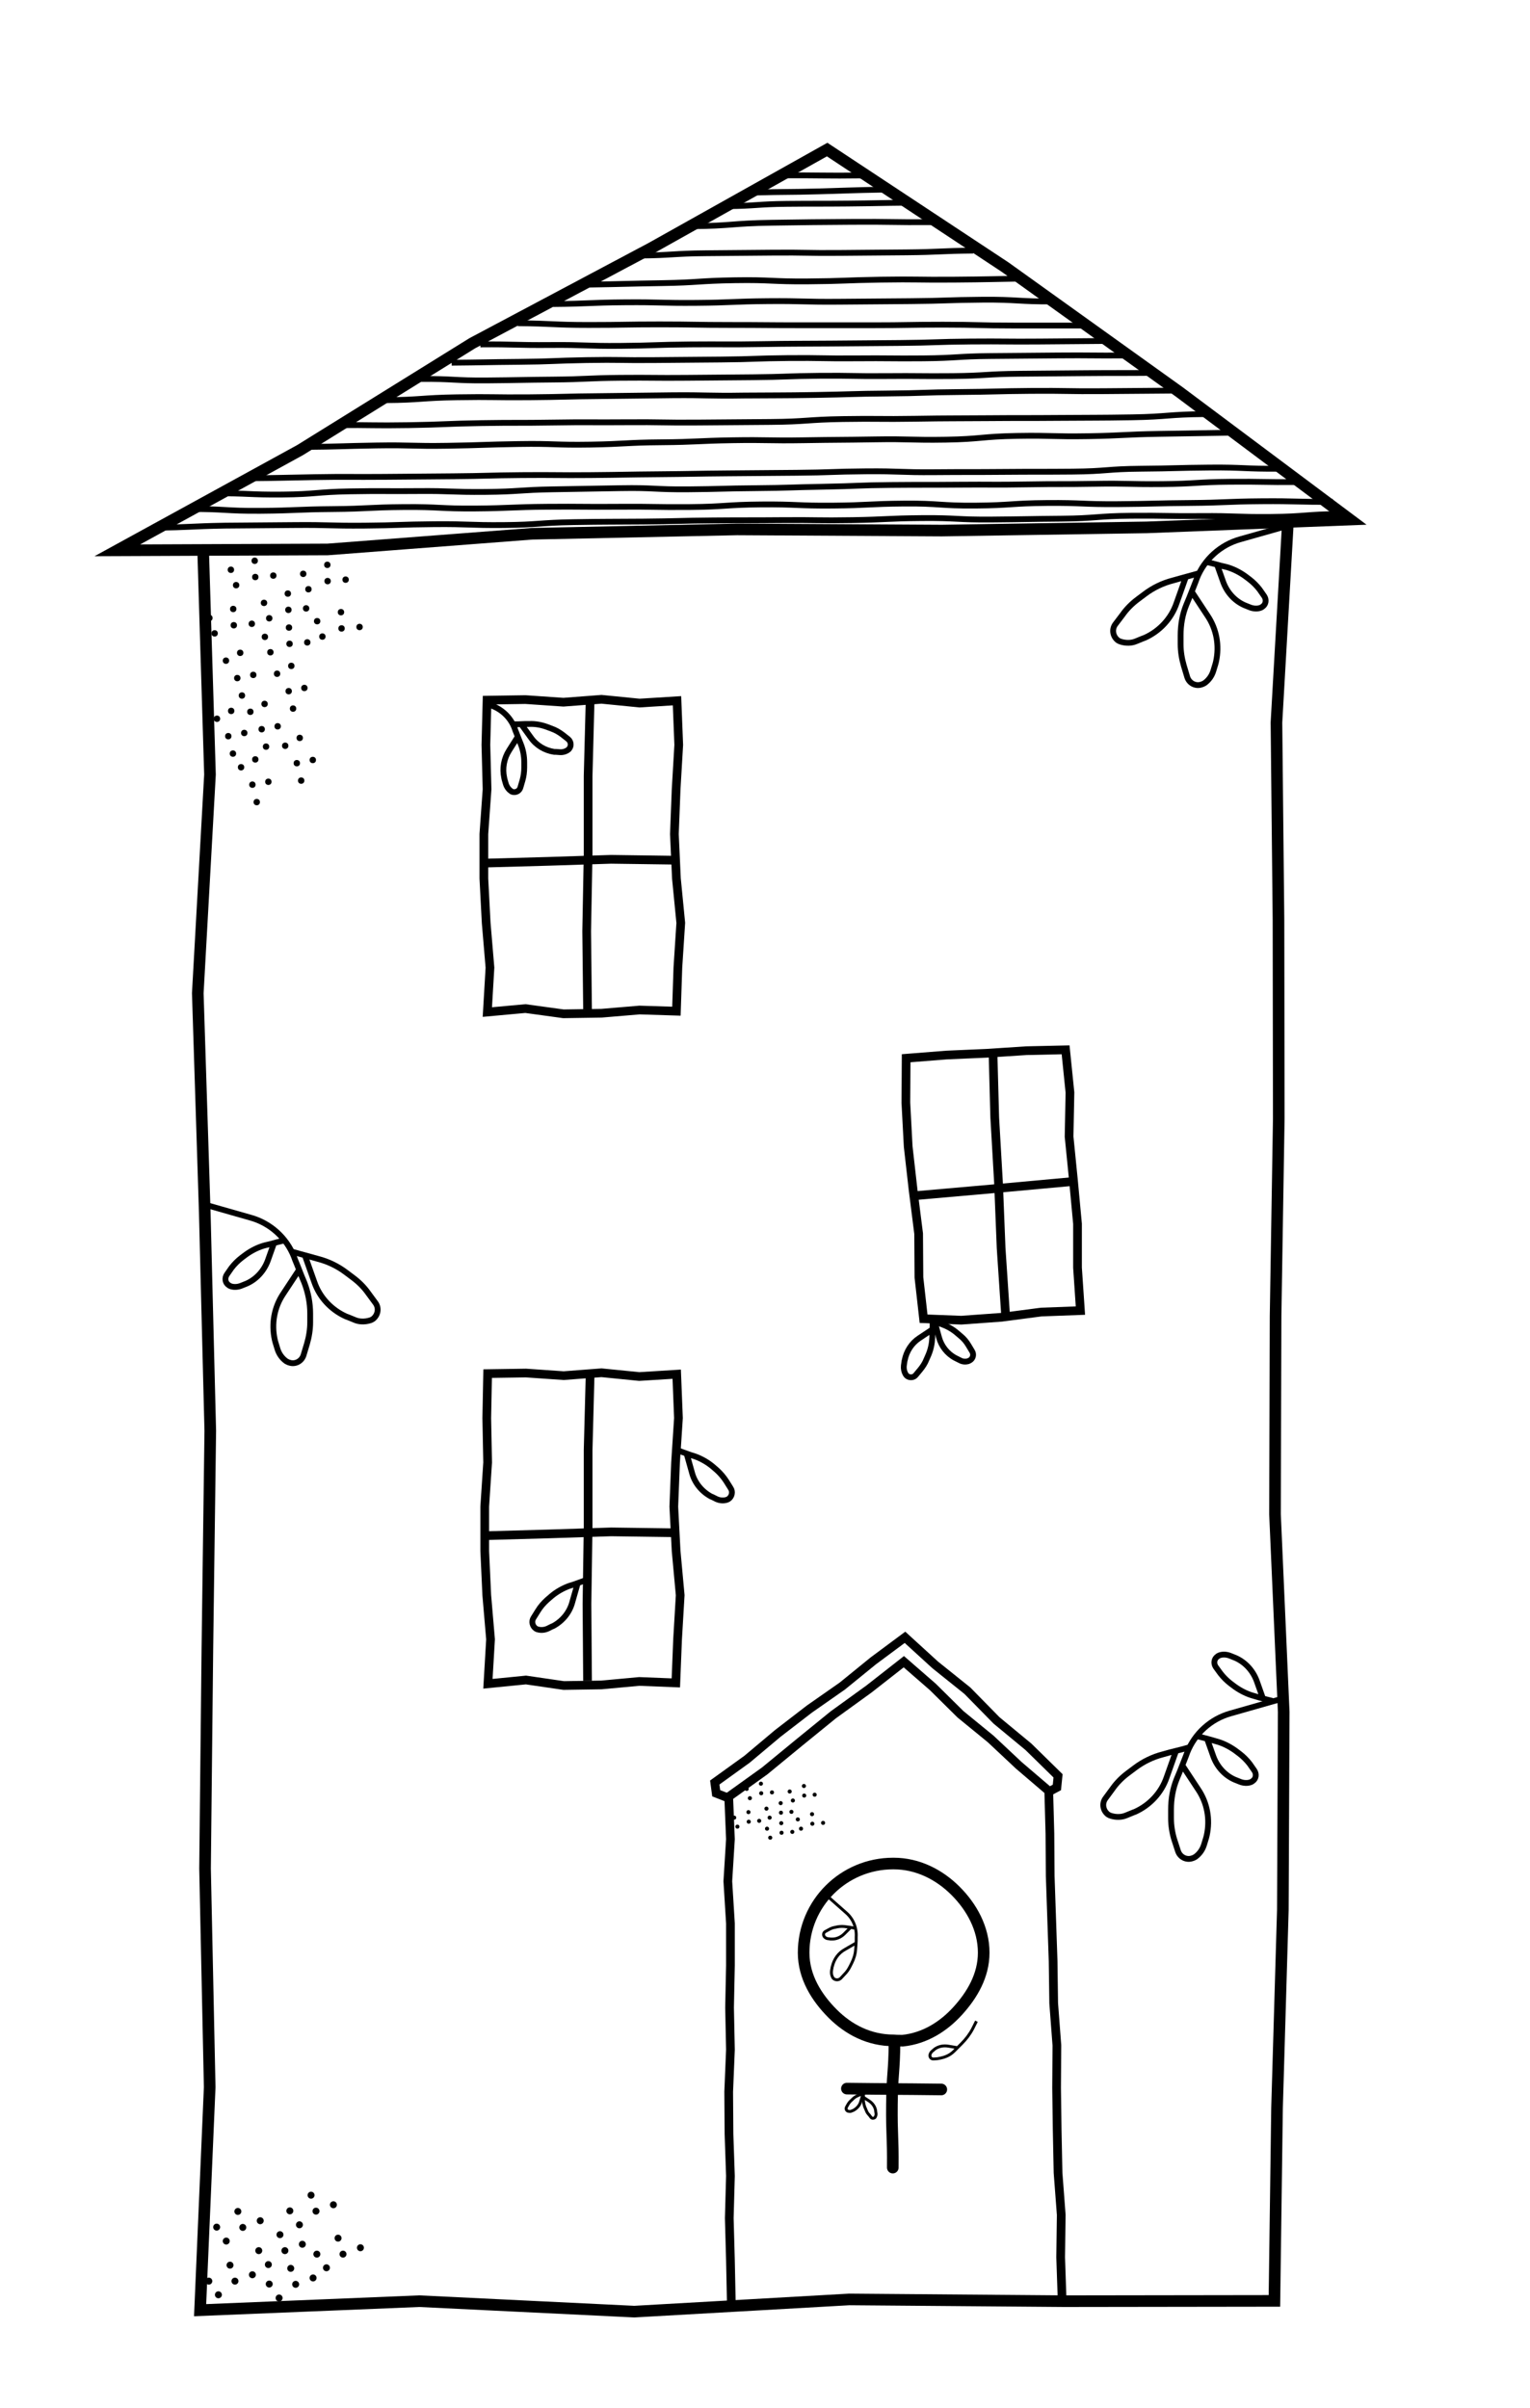 <?xml version="1.0" encoding="UTF-8"?>
<!-- Generator: Adobe Illustrator 26.3.1, SVG Export Plug-In . SVG Version: 6.00 Build 0)  -->
<svg xmlns="http://www.w3.org/2000/svg" xmlns:xlink="http://www.w3.org/1999/xlink" version="1.1" id="Ebene_1" x="0px" y="0px" width="526.8px" height="829.2px" viewBox="0 0 526.8 829.2" style="enable-background:new 0 0 526.8 829.2;" xml:space="preserve">
<style type="text/css">
	.st0{fill:none;stroke:#000000;stroke-width:4;stroke-miterlimit:10;}
	.st1{fill:none;stroke:#000000;stroke-width:2;stroke-miterlimit:10;}
	.st2{fill:none;stroke:#000000;stroke-width:3;stroke-miterlimit:10;}
	.st3{fill:none;stroke:#000000;stroke-width:4;stroke-linecap:round;stroke-linejoin:round;}
	.st4{fill:none;stroke:#000000;stroke-miterlimit:10;}
</style>
<g id="Ebene_2_00000080918443285178322050000016890621913811716485_">
	<polyline class="st0" points="443.4,180.6 439.5,248.8 440.2,316.9 440.3,385.1 439.2,453.2 439,521.4 442,589.5 441.7,657.7    439.7,725.9 438.8,792.3 366.4,792.4 292.4,791.8 218.4,796 144.4,792.4 68.9,795.5 72.2,718.7 70.6,643.4 71.4,568 72.4,492.7    70.5,417.4 68.1,342 72.3,266.7 70,191.3  "></polyline>
	<polygon class="st0" points="40.4,189.5 112.8,189.2 183.2,183.8 253.8,182.3 324.3,182.7 394.8,181.6 464.8,178.9 406.1,135    346.1,92 284.8,51.5 224.3,85.4 162.6,118.2 103.3,155  "></polygon>
	<path class="st1" d="M298.1,60.4c-15.1,0.2-15.1-0.1-30.2,0"></path>
	<path class="st1" d="M238.1,77v0.9c13.8-0.1,13.8-1,27.6-1.2c13.8-0.2,13.8-0.2,27.6-0.3s13.8,0.2,27.6,0.1"></path>
	<path class="st1" d="M353.4,95.9c-12.5,0.2-12.5,0.3-25.1,0.4s-12.5-0.2-25.1,0s-12.5,0.5-25.1,0.6s-12.5-0.6-25.1-0.4   s-12.5,0.8-25.1,1S215.5,97.8,203,98"></path>
	<path class="st1" d="M382.3,117.4c-12.1,0.1-12.1,0.1-24.1,0.2s-12.1-0.1-24.1,0S322,118,310,118.1s-12.1,0.1-24.1,0.2   s-12.1,0-24.1,0.2s-12.1,0-24.1,0.1s-12.1,0.4-24.1,0.5s-12.1-0.4-24.1-0.3s-12.1-0.3-24.1-0.2"></path>
	<path class="st1" d="M373.5,112.1c-12.2,0-12.2,0-24.4,0s-12.2-0.3-24.4-0.3s-12.2,0.2-24.4,0.2s-12.2,0-24.4,0s-12.2-0.1-24.4-0.1   s-12.2-0.2-24.4-0.2s-12.2,0.2-24.4,0.2s-12.2-0.5-24.4-0.6"></path>
	<path class="st1" d="M132.7,137.6c0,0.1,0,0.1,0,0.2c12.3-0.1,12.3-0.8,24.7-1s12.3,0.1,24.7,0s12.3-0.3,24.7-0.4l24.7-0.3   c12.3-0.1,12.4,0.3,24.7,0.1c12.3-0.1,12.3,0,24.7-0.2s12.3-0.4,24.7-0.5s12.3-0.4,24.7-0.5s12.4-0.3,24.7-0.4s12.4,0.2,24.7,0.1   s12.3-0.1,24.7-0.2"></path>
	<path class="st1" d="M423.7,149l-24.5,0.4c-12.3,0.2-12.3,0.6-24.5,0.8s-12.3-0.3-24.5-0.1s-12.3,1.1-24.5,1.3s-12.3-0.3-24.5-0.1   s-12.3,0.1-24.5,0.3s-12.3-0.2-24.5,0s-12.3,0.6-24.5,0.7s-12.3,0.6-24.5,0.8s-12.3-0.4-24.6-0.2s-12.3,0.4-24.5,0.6   s-12.3-0.3-24.6-0.1s-12.3,0.4-24.5,0.5"></path>
	<path class="st1" d="M446.7,166c-11.7,0.1-11.7-0.2-23.3-0.1s-11.6,0.7-23.3,0.8s-11.7-0.3-23.3-0.1s-11.6,0-23.3,0.2   s-11.7,0-23.3,0.1s-11.7,0-23.3,0.1s-11.7,0.4-23.3,0.6s-11.6,0.4-23.3,0.5s-11.6,0.3-23.3,0.4s-11.7-0.6-23.3-0.4   s-11.6,0.2-23.3,0.4s-11.6,0.8-23.3,0.9s-11.7-0.4-23.3-0.3s-11.7-0.1-23.3,0.1s-11.7,1-23.3,1.1s-11.7-0.5-23.3-0.4"></path>
	<path class="st1" d="M53.5,181.7c12-0.1,12-0.5,24-0.7l24-0.2c12-0.1,12,0.3,24,0.2s12-0.4,24-0.5s12,0.4,24,0.3s12-0.8,24-1   s12-0.1,24-0.2s12-0.3,24-0.4s12,0,24-0.1s12,0.2,24,0s12-0.6,24-0.7s12,0.6,24,0.5s12-0.2,24-0.3s12-0.9,24-1s12,0.2,24,0.1   s12,0.4,24,0.3s12-0.9,24-1"></path>
	<path class="st1" d="M282.2,52.8v-0.3c2.4,0,2.4-0.4,4.8-0.4"></path>
	<path class="st1" d="M312.6,69.8c-10.4,0.1-10.4,0.2-20.8,0.3s-10.4,0-20.8,0.1s-10.4,0.7-20.8,0.8"></path>
	<path class="st1" d="M303.9,65.3c-11,0.2-11,0.3-22,0.6s-11,0.1-22,0.4"></path>
	<path class="st1" d="M335.1,86.3c-11.5,0.1-11.5,0.5-23,0.6s-11.5,0.1-23,0.2s-11.5-0.2-23-0.1s-11.5,0.1-23,0.2s-11.5,0.7-23,0.8"></path>
	<path class="st1" d="M362.8,103.8c-12.3,0.1-12.3-0.7-24.6-0.6s-12.3,0.4-24.6,0.5s-12.3,0.1-24.6,0.2s-12.3-0.3-24.6-0.2   s-12.3,0.5-24.6,0.6s-12.3-0.3-24.7-0.2s-12.3,0.5-24.6,0.6"></path>
	<path class="st1" d="M387.5,122.4c-11.6,0.1-11.6-0.1-23.2,0s-11.6,0.1-23.2,0.2s-11.6,0.7-23.2,0.8s-11.6-0.1-23.2,0   s-11.6-0.2-23.2-0.1s-11.6,0.4-23.2,0.5s-11.6,0.1-23.2,0.2s-11.6-0.2-23.2,0s-11.6,0.5-23.2,0.6s-11.6,0.2-23.2,0.3"></path>
	<path class="st1" d="M396.7,128.4c-11.5,0.1-11.5,0-22.9,0.1s-11.5,0.1-22.9,0.2s-11.5,0.7-22.9,0.8s-11.5-0.1-22.9,0   s-11.5-0.2-22.9-0.1s-11.5,0.4-22.9,0.5s-11.5,0.1-22.9,0.2s-11.5-0.1-22.9,0s-11.5,0.5-22.9,0.6s-11.5,0.2-22.9,0.3   s-11.5-0.6-22.9-0.5"></path>
	<path class="st1" d="M414.7,142.6c-12.5,0.1-12.5,0.9-24.9,1.1s-12.5,0.1-24.9,0.2s-12.5,0-24.9,0.1s-12.5,0-24.9,0.2   s-12.5-0.1-24.9,0.1s-12.4,0.9-24.9,1s-12.5,0.1-24.9,0.2s-12.5-0.2-24.9-0.1s-12.5-0.1-24.9,0.1s-12.5,0-24.9,0.2   s-12.4,0.5-24.9,0.7s-12.5-0.1-24.9,0"></path>
	<path class="st1" d="M84.8,164.7c11.8-0.1,11.8-0.2,23.7-0.4s11.8,0,23.7-0.1s11.8-0.1,23.7-0.2s11.8-0.3,23.7-0.4s11.8,0.1,23.7,0   s11.8-0.2,23.7-0.3s11.8-0.2,23.7-0.3s11.8-0.1,23.7-0.2s11.8-0.4,23.7-0.5s11.8,0.4,23.7,0.3s11.8,0,23.7-0.1s11.8,0,23.7-0.1   s11.8-0.9,23.7-1s11.8-0.3,23.7-0.4s11.8,0.5,23.7,0.4v0.2"></path>
	<path class="st1" d="M458.9,172.8c-12.3,0.1-12.3-0.3-24.6-0.2s-12.3,0.5-24.6,0.6s-12.3,0.3-24.6,0.4s-12.3-0.5-24.6-0.4   s-12.3,0.8-24.6,0.9s-12.3-0.8-24.6-0.7s-12.3,0.6-24.6,0.7s-12.3-0.5-24.6-0.4s-12.3,0.8-24.6,0.9s-12.3-0.2-24.6-0.1   s-12.3-0.1-24.6,0s-12.3,0.5-24.6,0.6s-12.3-0.6-24.6-0.5s-12.3,0.6-24.6,0.7s-12.3,0.5-24.7,0.6s-12.3-0.7-24.7-0.6"></path>
	<polygon class="st2" points="232.9,348.2 220.2,347.8 207.1,348.9 194,349.1 180.9,347.3 167.8,348.5 168.7,333.2 167.4,317.8    166.6,302.5 166.6,287.2 167.7,271.8 167.3,256.5 167.7,241.1 180.9,240.9 194,241.8 207.1,240.8 220.2,242.1 233.1,241.3    233.7,256.5 232.8,271.8 232.2,287.2 232.9,302.5 234.4,317.8 233.4,333.2  "></polygon>
	<polyline class="st2" points="203.2,240.5 202.5,267.2 202.5,294 202,320.7 202.3,347.5  "></polyline>
	<polyline class="st2" points="167.2,297.2 188.8,296.6 210.4,295.9 232.1,296.2  "></polyline>
	<polygon class="st2" points="372,451.3 358.5,451.8 344.8,453.6 331,454.6 318,454.1 316.4,439.9 316.3,424.8 314.4,409.8    312.7,394.8 311.9,379.7 312,364.4 325.9,363.3 339.6,362.7 353.4,361.8 366.9,361.5 368.4,376.2 368.1,391.4 369.6,406.4    371,421.4 371,436.5  "></polygon>
	<polyline class="st2" points="341.9,362.3 342.5,384.8 343.8,407.3 344.7,429.8 346.2,452.3  "></polyline>
	<polyline class="st2" points="314.2,411.8 341.5,409.4 368.8,406.9  "></polyline>
	<polygon class="st2" points="232.7,579.5 220.1,579 207.1,580.2 194.1,580.4 181.1,578.5 168,579.8 168.9,564.5 167.6,549.3    166.9,534.1 166.9,518.8 167.9,503.6 167.6,488.3 167.9,473 181.1,472.8 194.1,473.7 207.1,472.7 220.1,474 233,473.2 233.6,488.3    232.6,503.6 232,518.8 232.8,534.1 234.2,549.3 233.3,564.5  "></polygon>
	<polyline class="st2" points="203.2,472.8 202.5,499.3 202.5,525.8 202.1,552.3 202.3,578.8  "></polyline>
	<polyline class="st2" points="167.4,528.8 188.9,528.2 210.4,527.5 232,527.8  "></polyline>
	<path class="st1" d="M444.3,180.8l-17.3,4.9c-6.8,1.9-12.3,6.9-14.9,13.4l-0.4,1.1L411,202l-1.5,3.8l-1,2.4l0,0   c-1.4,3.4-2,7-2,10.6v3c0,2.5,0.4,5,1.1,7.4l1.2,4c0.7,2.1,2.9,3.2,4.9,2.5c0.4-0.1,0.7-0.3,1.1-0.5l0,0c1.5-1.1,2.5-2.6,3-4.3   l0.7-2.3c0.1-0.3,0.1-0.5,0.2-0.8c1.2-5.5,0.2-11.2-3-15.9l-5.4-8.2"></path>
	<path class="st1" d="M413.2,197.3l-1.1,0.3l-1.8,0.5l-4,1.1l-2.5,0.7l0,0c-3.5,0.9-6.8,2.5-9.7,4.7l-2.4,1.8   c-2,1.5-3.8,3.3-5.2,5.3L384,215c-1.3,1.8-0.8,4.2,0.9,5.5c0.3,0.2,0.7,0.4,1.1,0.5l0,0c1.7,0.5,3.6,0.5,5.2-0.2l2.2-0.9l0.8-0.3   c5.1-2.3,9.1-6.6,10.9-11.9l3.3-9.3"></path>
	<path class="st1" d="M415.8,193.6l0.8,0.2l1.2,0.3l2.6,0.7l1.7,0.4l0,0c2.3,0.6,4.5,1.7,6.5,3.1l1.6,1.2c1.3,1,2.5,2.2,3.5,3.5   l1.6,2.3c0.8,1.2,0.6,2.8-0.6,3.6c-0.2,0.2-0.5,0.3-0.7,0.4l0,0c-1.1,0.4-2.4,0.3-3.5-0.1l-1.5-0.6l-0.5-0.2   c-3.4-1.5-6-4.4-7.3-7.9l-2.2-6.2"></path>
	<path class="st1" d="M69.1,414.4l17.2,4.9c6.8,1.9,12.3,6.9,14.9,13.4l0.4,1.1l0.7,1.7l1.5,3.8l1,2.4l0,0c1.3,3.4,2,7,2,10.6v3   c0,2.5-0.4,5-1.1,7.4l-1.2,4c-0.7,2.1-2.9,3.2-4.9,2.5c-0.4-0.1-0.7-0.3-1.1-0.5l0,0c-1.5-1.1-2.5-2.6-3-4.3l-0.7-2.3   c-0.1-0.3-0.1-0.5-0.2-0.8c-1.2-5.5-0.2-11.2,3-15.9l5.4-8.2"></path>
	<path class="st1" d="M100.1,430.9l1.1,0.3l1.8,0.5l4,1.1l2.5,0.7l0,0c3.5,0.9,6.8,2.5,9.7,4.7l2.4,1.8c2,1.5,3.8,3.3,5.2,5.3   l2.5,3.4c1.3,1.8,0.8,4.2-0.9,5.5c-0.3,0.2-0.7,0.4-1.1,0.5l0,0c-1.7,0.5-3.6,0.5-5.2-0.2l-2.2-0.9c-0.3-0.1-0.5-0.2-0.8-0.3   c-5.1-2.3-9.1-6.6-10.9-11.9l-3.3-9.3"></path>
	<path class="st1" d="M97.6,427.2l-0.8,0.2l-1.2,0.3l-2.6,0.7l-1.7,0.4l0,0c-2.3,0.6-4.5,1.7-6.5,3.1l-1.6,1.2   c-1.3,1-2.5,2.2-3.5,3.5l-1.6,2.3c-0.8,1.2-0.6,2.8,0.6,3.6c0.2,0.2,0.5,0.3,0.7,0.4l0,0c1.1,0.4,2.4,0.3,3.5-0.1l1.5-0.6l0.5-0.2   c3.4-1.5,6-4.4,7.3-7.9l2.2-6.2"></path>
	<path class="st1" d="M440.9,585.1l-17.2,4.9c-6.8,1.9-12.3,6.9-14.9,13.4l-0.4,1.1l-0.7,1.8l-1.5,3.8l-1,2.4l0,0   c-1.4,3.4-2,7-2,10.6v3c0,2.5,0.4,5,1.1,7.3l1.3,4c0.7,2.1,2.9,3.2,4.9,2.5c0.4-0.1,0.7-0.3,1.1-0.5l0,0c1.5-1.1,2.5-2.6,3-4.3   l0.7-2.3c0.1-0.3,0.1-0.5,0.2-0.8c1.2-5.5,0.2-11.2-3-15.9l-5.4-8.2"></path>
	<path class="st1" d="M409.8,601.6l-1.1,0.3l-1.8,0.5l-4,1l-2.5,0.7l0,0c-3.5,0.9-6.8,2.5-9.7,4.7l-2.4,1.8c-2,1.5-3.8,3.3-5.2,5.3   l-2.5,3.4c-1.3,1.8-0.8,4.2,0.9,5.5c0.3,0.2,0.7,0.4,1.1,0.5l0,0c1.7,0.5,3.6,0.5,5.2-0.2l2.2-0.9c0.2-0.1,0.5-0.2,0.8-0.3   c5.1-2.3,9.1-6.6,10.9-11.9l3.3-9.3"></path>
	<path class="st1" d="M412.4,597.9l0.8,0.2l1.2,0.3l2.6,0.7l1.7,0.5l0,0c2.3,0.6,4.5,1.7,6.5,3.1l1.6,1.2c1.3,1,2.5,2.2,3.5,3.5   l1.6,2.3c0.8,1.2,0.6,2.8-0.6,3.6c-0.2,0.2-0.5,0.3-0.7,0.4l0,0c-1.1,0.4-2.4,0.3-3.5-0.1l-1.5-0.6l-0.5-0.2   c-3.4-1.5-6-4.4-7.3-7.9l-2.2-6.2"></path>
	<path class="st1" d="M168.7,242.8c3.9,1.2,7.1,4.2,8.5,8l0.2,0.6l0.4,1l0.9,2.3l0.6,1.5l0,0c0.8,2,1.2,4.1,1.2,6.3v1.8   c0,1.5-0.2,3-0.6,4.4l-0.7,2.4c-0.3,1.2-1.5,1.9-2.7,1.6c-0.3-0.1-0.5-0.2-0.7-0.4l0,0c-0.8-0.6-1.4-1.5-1.7-2.6l-0.4-1.4l-0.1-0.5   c-0.7-3.2-0.1-6.6,1.7-9.4l3.1-4.9"></path>
	<path class="st1" d="M176.5,249.4h0.7h1.1l2.4-0.1h1.5l0,0c2.1-0.1,4.2,0.3,6.1,1l1.6,0.6c1.4,0.5,2.6,1.2,3.8,2.1l1.9,1.5   c1,0.8,1.2,2.3,0.4,3.3c-0.1,0.2-0.3,0.3-0.4,0.4l0,0c-0.8,0.6-1.9,0.9-2.9,0.8l-1.4-0.1h-0.5c-3.2-0.5-6.1-2.2-8-4.9l-3.4-4.7"></path>
	<path class="st1" d="M438.1,585.7l-0.8-0.2l-1.2-0.3l-2.6-0.7l-1.7-0.5l0,0c-2.3-0.6-4.5-1.7-6.5-3.1l-1.6-1.2   c-1.3-1-2.5-2.2-3.5-3.5l-1.6-2.2c-0.8-1.2-0.6-2.8,0.6-3.6c0.2-0.2,0.5-0.3,0.7-0.4l0,0c1.1-0.4,2.4-0.3,3.5,0.1l1.5,0.6l0.5,0.2   c3.4,1.5,6,4.4,7.3,7.9l2.2,6.2"></path>
	<path class="st1" d="M201.9,544.1l-0.7,0.2l-1.1,0.4l-2.5,0.9l-1.6,0.5l0,0c-2.2,0.8-4.3,2-6.1,3.5l-1.5,1.3   c-1.2,1.1-2.3,2.3-3.2,3.8l-1.5,2.4c-0.8,1.2-0.4,2.9,0.8,3.7c0.2,0.1,0.5,0.3,0.7,0.3l0,0c1.1,0.3,2.3,0.2,3.4-0.3l1.4-0.7   l0.5-0.2c3.3-1.8,5.7-4.8,6.6-8.4l1.8-6.3"></path>
	<path class="st1" d="M319.2,454.3l0.6,0.2l1,0.3l2.1,0.7l1.4,0.5l0,0c1.9,0.7,3.7,1.7,5.2,3l1.3,1.1c1.1,0.9,2,2,2.7,3.2l1.2,2   c0.7,1.1,0.3,2.5-0.7,3.1c-0.2,0.1-0.4,0.2-0.6,0.3l0,0c-1,0.3-2,0.2-2.9-0.3l-1.2-0.6l-0.4-0.2c-2.8-1.5-4.8-4.1-5.6-7.1l-1.5-5.4   "></path>
	<path class="st1" d="M321.1,454.9v0.7v1.1L321,459l0,1.5l0,0c-0.1,2.1-0.5,4.1-1.3,6l-0.7,1.6c-0.5,1.3-1.3,2.5-2.2,3.6l-1.5,1.8   c-0.7,0.9-2.1,1-3,0.3c-0.2-0.2-0.4-0.4-0.5-0.6l0,0c-0.5-0.9-0.7-1.9-0.6-2.9l0.2-1.4c0-0.1,0-0.3,0.1-0.5c0.6-3.1,2.4-5.9,5-7.6   l4.5-3"></path>
	<circle cx="96.4" cy="769.5" r="1.2"></circle>
	<circle cx="98.1" cy="775" r="1.2"></circle>
	<circle cx="89.1" cy="775" r="1.2"></circle>
	<circle cx="92.4" cy="779.8" r="1.2"></circle>
	<circle cx="104.1" cy="772.8" r="1.2"></circle>
	<circle cx="100.1" cy="781.1" r="1.2"></circle>
	<circle cx="101.8" cy="786.6" r="1.2"></circle>
	<circle cx="92.7" cy="786.5" r="1.2"></circle>
	<circle cx="96.1" cy="791.3" r="1.2"></circle>
	<circle cx="107.8" cy="784.4" r="1.2"></circle>
	<circle cx="116.4" cy="770.7" r="1.2"></circle>
	<circle cx="118.1" cy="776.2" r="1.2"></circle>
	<circle cx="109.1" cy="776.2" r="1.2"></circle>
	<circle cx="112.4" cy="780.9" r="1.2"></circle>
	<circle cx="124.1" cy="774" r="1.2"></circle>
	<circle cx="107.1" cy="755.9" r="1.2"></circle>
	<circle cx="108.8" cy="761.4" r="1.2"></circle>
	<circle cx="99.8" cy="761.3" r="1.2"></circle>
	<circle cx="103.1" cy="766.1" r="1.2"></circle>
	<circle cx="114.8" cy="759.2" r="1.2"></circle>
	<circle cx="79.2" cy="780" r="1.2"></circle>
	<circle cx="80.9" cy="785.5" r="1.2"></circle>
	<circle cx="71.9" cy="785.5" r="1.2"></circle>
	<circle cx="75.2" cy="790.2" r="1.2"></circle>
	<circle cx="86.9" cy="783.3" r="1.2"></circle>
	<circle cx="81.9" cy="761.5" r="1.2"></circle>
	<circle cx="83.6" cy="767" r="1.2"></circle>
	<circle cx="74.6" cy="766.9" r="1.2"></circle>
	<circle cx="77.9" cy="771.7" r="1.2"></circle>
	<circle cx="89.6" cy="764.7" r="1.2"></circle>
	<circle cx="99.1" cy="204.4" r="1.1"></circle>
	<circle cx="99.3" cy="210" r="1.1"></circle>
	<circle cx="90.9" cy="207.6" r="1.1"></circle>
	<circle cx="92.7" cy="212.9" r="1.1"></circle>
	<circle cx="105.4" cy="209.5" r="1.1"></circle>
	<circle cx="99.5" cy="216.1" r="1.1"></circle>
	<circle cx="99.7" cy="221.7" r="1.1"></circle>
	<circle cx="91.2" cy="219.3" r="1.1"></circle>
	<circle cx="93.1" cy="224.6" r="1.1"></circle>
	<circle cx="105.8" cy="221.2" r="1.1"></circle>
	<circle cx="117.4" cy="210.8" r="1.1"></circle>
	<circle cx="117.6" cy="216.4" r="1.1"></circle>
	<circle cx="109.2" cy="213.9" r="1.1"></circle>
	<circle cx="111" cy="219.2" r="1.1"></circle>
	<circle cx="123.8" cy="215.9" r="1.1"></circle>
	<circle cx="112.7" cy="194.5" r="1.1"></circle>
	<circle cx="112.8" cy="200.1" r="1.1"></circle>
	<circle cx="104.4" cy="197.6" r="1.1"></circle>
	<circle cx="106.2" cy="202.9" r="1.1"></circle>
	<circle cx="119" cy="199.6" r="1.1"></circle>
	<circle cx="80.3" cy="209.7" r="1.1"></circle>
	<circle cx="80.5" cy="215.3" r="1.1"></circle>
	<circle cx="72.1" cy="212.8" r="1.1"></circle>
	<circle cx="73.9" cy="218.1" r="1.1"></circle>
	<circle cx="86.7" cy="214.8" r="1.1"></circle>
	<circle cx="87.7" cy="193.1" r="1.1"></circle>
	<circle cx="87.9" cy="198.7" r="1.1"></circle>
	<circle cx="79.5" cy="196.2" r="1.1"></circle>
	<circle cx="81.3" cy="201.5" r="1.1"></circle>
	<circle cx="94.1" cy="198.2" r="1.1"></circle>
	<polyline class="st2" points="251.8,792.8 251.5,778.3 251.1,763.8 251.5,749.3 251,734.8 250.9,720.3 251.5,705.8 251.2,691.3    251.5,676.8 251.5,662.3 250.6,647.8 251.5,633.3 250.9,618.7 263.3,609.8 275.1,600.1 286.9,590.5 299.2,581.6 311.2,572.2    321.2,580.9 330.7,590.3 341.1,598.8 350.8,607.9 361.1,616.7 361.5,631.4 361.6,646 362.1,660.6 362.6,675.2 362.8,689.8    363.9,704.3 363.8,719 364,733.5 364.3,748.2 365.4,762.7 365.2,777.3 365.7,792  "></polyline>
	<path class="st0" d="M338.7,672.4c0,7.9-4,14.6-8.9,20s-11.3,9.5-19,10.3c-1,0-2.1,0-3.1-0.1c-8.4,0-15.5-3.7-21-9.2   s-10-12.6-10-21c0-17,13.8-30.7,30.8-30.7c0.1,0,0.1,0,0.2,0c8.4,0,15.8,3.9,21.3,9.4S338.7,664,338.7,672.4z"></path>
	<path class="st3" d="M307.4,746.4c0.1-10.8-0.4-10.9-0.3-21.7s0.8-10.8,0.9-21.7"></path>
	<path class="st3" d="M324.1,719.5c-16.3-0.2-16.3-0.1-32.5-0.3"></path>
	<path class="st4" d="M329.6,705.1l-3-0.5c-1.7-0.3-3.4,0-4.8,1l-0.2,0.2l-0.6,0.5c-0.4,0.3-0.7,0.8-0.8,1.3l0,0   c-0.1,0.7,0.3,1.3,1,1.4c0.1,0,0.2,0,0.3,0l1.3-0.1c0.7-0.1,1.5-0.3,2.2-0.5l0.8-0.3c1-0.4,1.9-1,2.7-1.8l0,0l0.5-0.5l0.9-0.9   l0.4-0.4l0.8-0.8c1.5-1.5,2.8-3.2,3.8-5.1l1.3-2.6"></path>
	<path class="st4" d="M285.4,653.4l6,5.3c2.4,2.1,3.6,5.2,3.4,8.3v0.5v0.8l-0.1,1.8l-0.1,1.2l0,0c-0.1,1.6-0.6,3.2-1.3,4.6l-0.6,1.2   c-0.5,1-1.1,1.9-1.9,2.7l-1.3,1.4c-0.7,0.7-1.8,0.7-2.5,0.1c-0.1-0.1-0.3-0.3-0.3-0.4l0,0c-0.4-0.7-0.5-1.5-0.4-2.3l0.2-1.1   c0-0.1,0-0.2,0.1-0.4c0.6-2.5,2.1-4.6,4.3-5.8l3.8-2.2"></path>
	<path class="st4" d="M294.4,664l-0.4-0.1l-0.5-0.1l-1.2-0.2l-0.8-0.1l0,0c-1.1-0.2-2.1-0.2-3.2,0l-0.9,0.2   c-0.7,0.1-1.4,0.4-2.1,0.8l-1.1,0.6c-0.6,0.3-0.8,1-0.5,1.6c0.1,0.1,0.1,0.2,0.2,0.3l0,0c0.4,0.4,0.9,0.6,1.4,0.6l0.7,0.1h0.2   c1.7,0.1,3.3-0.6,4.5-1.8l2.1-2.1"></path>
	<path class="st4" d="M298.1,720.7l-0.3,0.1l-0.4,0.1l-0.9,0.3l-0.6,0.2l0,0c-0.8,0.3-1.6,0.7-2.2,1.3l-0.5,0.5   c-0.5,0.4-0.9,0.9-1.2,1.4l-0.5,0.9c-0.3,0.5-0.2,1.1,0.3,1.4c0.1,0.1,0.2,0.1,0.3,0.1l0,0c0.4,0.1,0.9,0.1,1.2-0.1l0.5-0.2   l0.2-0.1c1.2-0.7,2.1-1.8,2.4-3.1l0.7-2.3"></path>
	<path class="st4" d="M297.3,721v0.3v0.5v1v0.7l0,0c0.1,0.9,0.3,1.8,0.7,2.6l0.3,0.7c0.2,0.6,0.6,1.1,1,1.5l0.6,0.8   c0.3,0.4,0.9,0.4,1.3,0.1c0.1-0.1,0.2-0.2,0.2-0.3l0,0c0.2-0.4,0.3-0.8,0.2-1.3l-0.1-0.6v-0.2c-0.2-1.3-1-2.5-2.2-3.3l-2-1.3"></path>
	<circle cx="268.8" cy="620.9" r="0.7"></circle>
	<circle cx="268.9" cy="624.2" r="0.7"></circle>
	<circle cx="263.9" cy="622.8" r="0.7"></circle>
	<circle cx="265" cy="625.9" r="0.7"></circle>
	<circle cx="272.5" cy="623.9" r="0.7"></circle>
	<circle cx="269" cy="627.8" r="0.7"></circle>
	<circle cx="269.1" cy="631.1" r="0.7"></circle>
	<circle cx="264.1" cy="629.7" r="0.7"></circle>
	<circle cx="265.2" cy="632.8" r="0.7"></circle>
	<circle cx="272.8" cy="630.8" r="0.7"></circle>
	<circle cx="279.6" cy="624.7" r="0.7"></circle>
	<circle cx="279.7" cy="628" r="0.7"></circle>
	<circle cx="274.7" cy="626.5" r="0.7"></circle>
	<circle cx="275.8" cy="629.7" r="0.7"></circle>
	<circle cx="283.4" cy="627.7" r="0.7"></circle>
	<circle cx="276.8" cy="615" r="0.7"></circle>
	<circle cx="276.9" cy="618.3" r="0.7"></circle>
	<circle cx="271.9" cy="616.9" r="0.7"></circle>
	<circle cx="273" cy="620" r="0.7"></circle>
	<circle cx="280.5" cy="618" r="0.7"></circle>
	<circle cx="257.7" cy="624" r="0.7"></circle>
	<circle cx="257.8" cy="627.3" r="0.7"></circle>
	<circle cx="252.8" cy="625.9" r="0.7"></circle>
	<circle cx="253.9" cy="629" r="0.7"></circle>
	<circle cx="261.4" cy="627" r="0.7"></circle>
	<circle cx="262" cy="614.2" r="0.7"></circle>
	<circle cx="262.1" cy="617.5" r="0.7"></circle>
	<circle cx="257.1" cy="616" r="0.7"></circle>
	<circle cx="258.2" cy="619.2" r="0.7"></circle>
	<circle cx="265.8" cy="617.2" r="0.7"></circle>
	<circle cx="95.6" cy="250.1" r="1.1"></circle>
	<circle cx="90.1" cy="251.1" r="1.1"></circle>
	<circle cx="91.1" cy="242.4" r="1.1"></circle>
	<circle cx="86.2" cy="245.1" r="1.1"></circle>
	<circle cx="91.6" cy="257.1" r="1.1"></circle>
	<circle cx="84.1" cy="252.4" r="1.1"></circle>
	<circle cx="78.6" cy="253.5" r="1.1"></circle>
	<circle cx="79.6" cy="244.8" r="1.1"></circle>
	<circle cx="74.7" cy="247.5" r="1.1"></circle>
	<circle cx="80.2" cy="259.5" r="1.1"></circle>
	<circle cx="92.4" cy="269.2" r="1.1"></circle>
	<circle cx="86.9" cy="270.2" r="1.1"></circle>
	<circle cx="87.9" cy="261.5" r="1.1"></circle>
	<circle cx="83" cy="264.2" r="1.1"></circle>
	<circle cx="88.4" cy="276.2" r="1.1"></circle>
	<circle cx="107.7" cy="261.7" r="1.1"></circle>
	<circle cx="102.2" cy="262.8" r="1.1"></circle>
	<circle cx="103.2" cy="254.1" r="1.1"></circle>
	<circle cx="98.2" cy="256.8" r="1.1"></circle>
	<circle cx="103.7" cy="268.8" r="1.1"></circle>
	<circle cx="87.2" cy="232.4" r="1.1"></circle>
	<circle cx="81.7" cy="233.5" r="1.1"></circle>
	<circle cx="82.7" cy="224.8" r="1.1"></circle>
	<circle cx="77.8" cy="227.5" r="1.1"></circle>
	<circle cx="83.3" cy="239.5" r="1.1"></circle>
	<circle cx="104.8" cy="236.9" r="1.1"></circle>
	<circle cx="99.4" cy="238" r="1.1"></circle>
	<circle cx="100.3" cy="229.3" r="1.1"></circle>
	<circle cx="95.4" cy="232" r="1.1"></circle>
	<circle cx="100.9" cy="244" r="1.1"></circle>
	<path class="st1" d="M233.4,499.5l0.7,0.2l1.1,0.4l2.5,0.9l1.6,0.5l0,0c2.2,0.8,4.3,2,6.1,3.5l1.5,1.3c1.2,1.1,2.3,2.4,3.2,3.8   l1.5,2.4c0.8,1.2,0.4,2.9-0.8,3.7c-0.2,0.1-0.4,0.2-0.7,0.3l0,0c-1.1,0.3-2.3,0.2-3.4-0.3l-1.4-0.7l-0.5-0.2   c-3.3-1.8-5.7-4.8-6.6-8.4l-1.8-6.4"></path>
	<polyline class="st2" points="251.2,619.3 246.6,617.5 246.1,613.8 257.2,605.8 267.8,596.9 278.7,588.5 290,580.6 300.7,571.9    311.6,563.8 322,573.3 333.1,582.2 343.1,592.4 354.1,601.5 364.3,611.5 363.9,615.5 360.9,617.1  "></polyline>
</g>
</svg>

